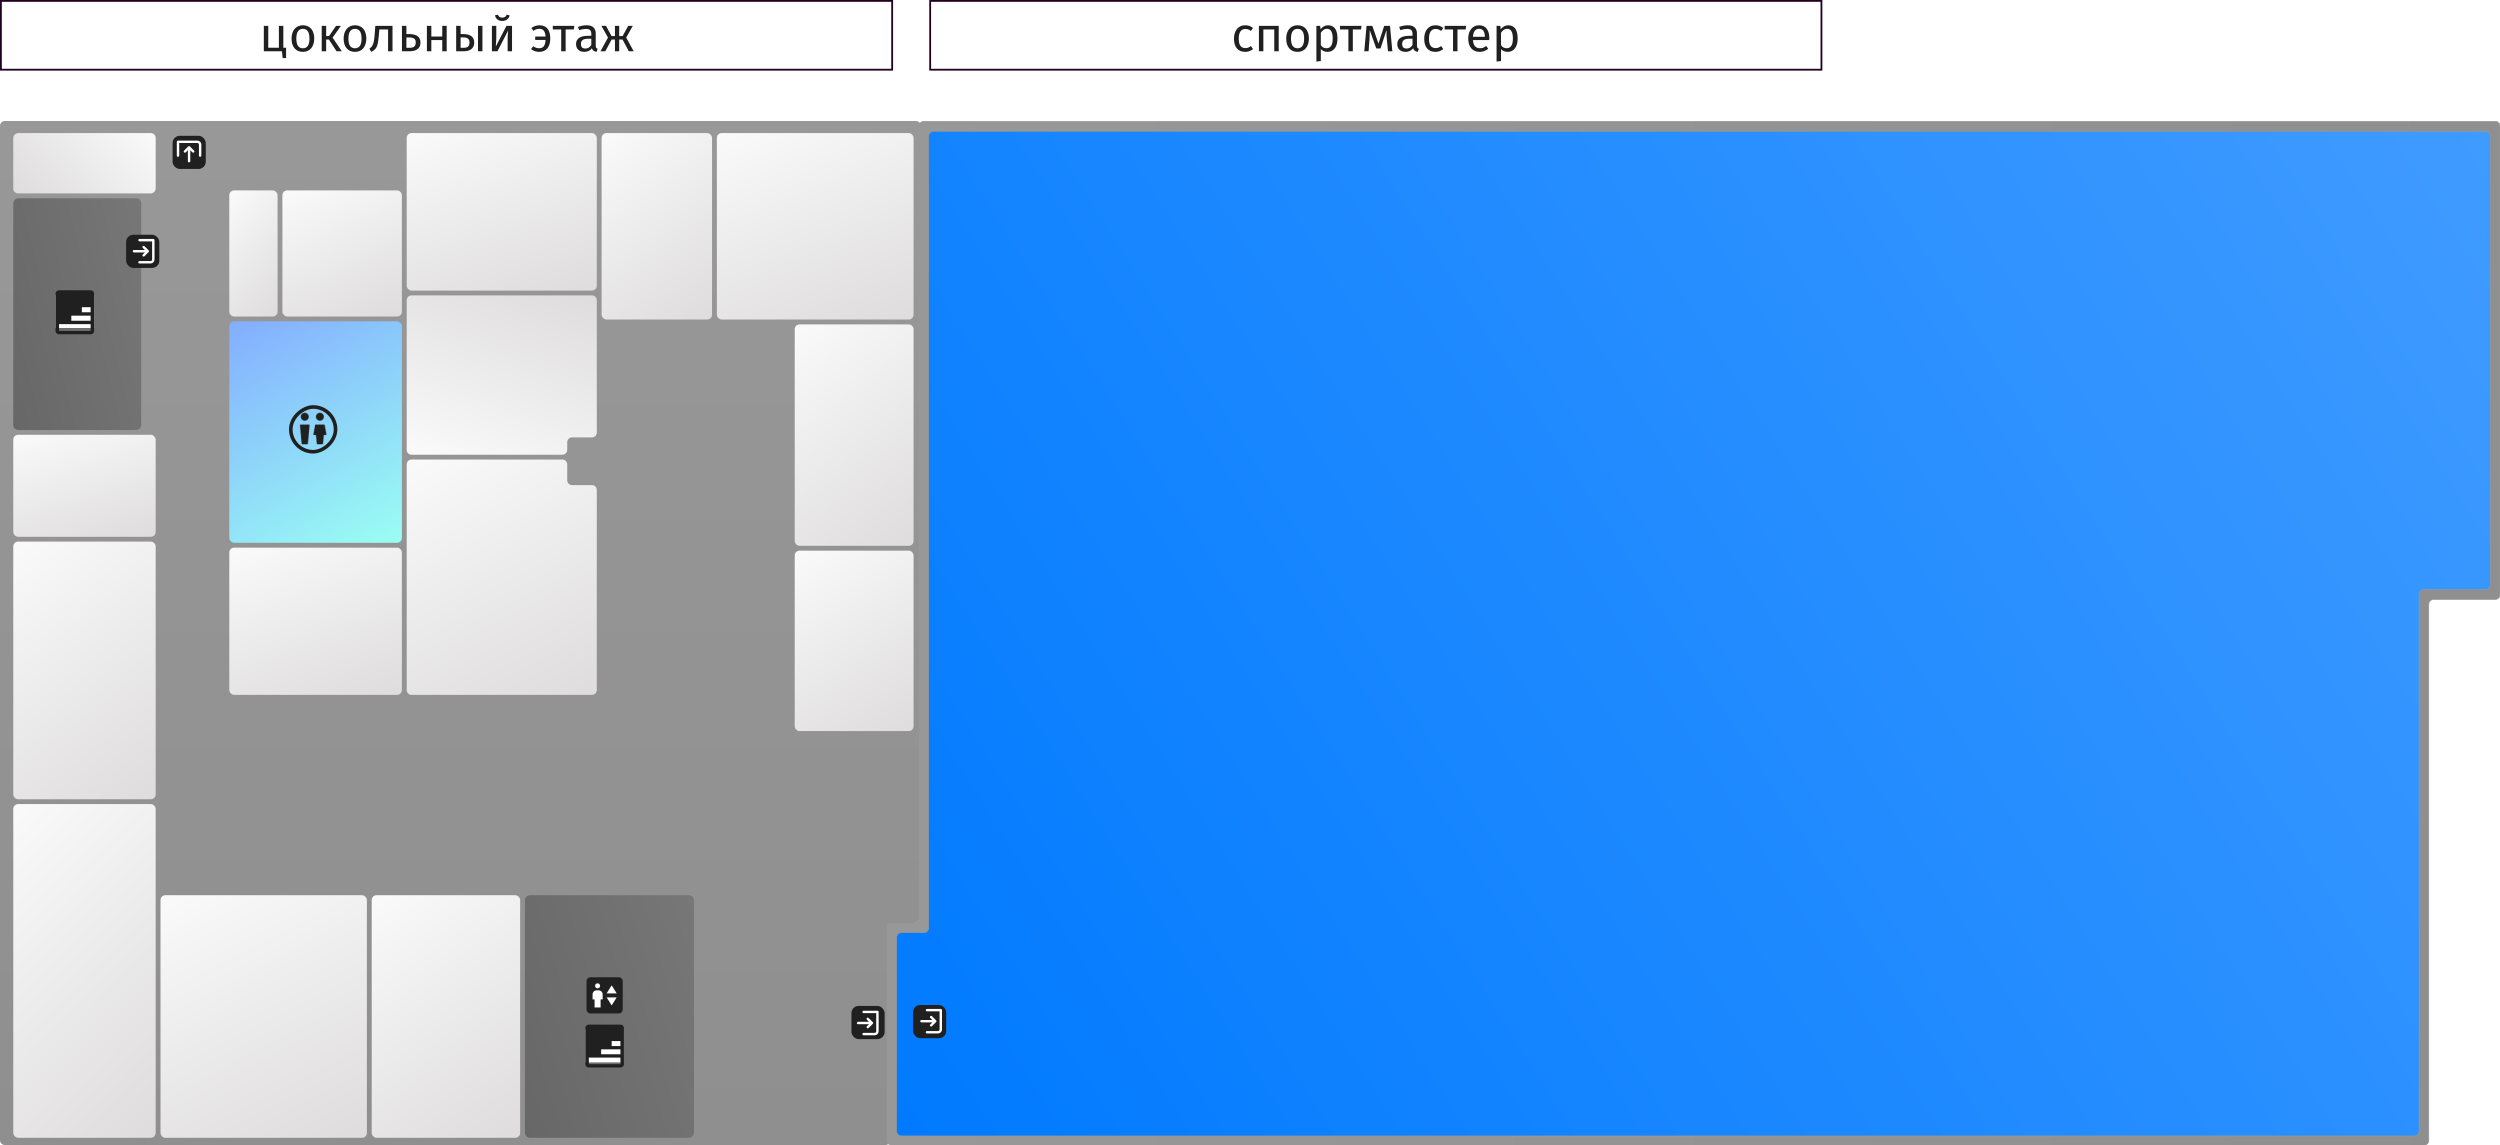 <?xml version="1.0" encoding="UTF-8"?> <svg xmlns="http://www.w3.org/2000/svg" width="4143" height="1898" viewBox="0 0 4143 1898" fill="none"> <g clip-path="url(#clip0_208_15)"> <rect x="3482" y="1797" width="55" height="64" fill="white"></rect> </g> <path d="M437.215 85V42.84H444.575V79.08H462.175V42.84H469.535V79.08H474.095V96.2H468.415L467.215 85H437.215ZM512.834 63.88C512.834 58.387 511.9 54.333 510.034 51.72C508.22 49.107 505.554 47.8 502.034 47.8C498.514 47.8 495.794 49.107 493.874 51.72C492.007 54.333 491.074 58.413 491.074 63.96C491.074 69.453 492.007 73.507 493.874 76.12C495.74 78.733 498.434 80.04 501.954 80.04C505.474 80.04 508.167 78.733 510.034 76.12C511.9 73.507 512.834 69.427 512.834 63.88ZM483.154 63.96C483.154 60.707 483.58 57.72 484.434 55C485.287 52.28 486.514 49.96 488.114 48.04C489.714 46.067 491.687 44.547 494.034 43.48C496.38 42.413 499.047 41.88 502.034 41.88C505.02 41.88 507.66 42.413 509.954 43.48C512.3 44.493 514.274 45.96 515.874 47.88C517.474 49.8 518.674 52.12 519.474 54.84C520.327 57.507 520.754 60.52 520.754 63.88C520.754 67.133 520.327 70.12 519.474 72.84C518.62 75.56 517.394 77.907 515.794 79.88C514.194 81.8 512.22 83.293 509.874 84.36C507.58 85.427 504.94 85.96 501.954 85.96C498.967 85.96 496.3 85.453 493.954 84.44C491.607 83.373 489.634 81.88 488.034 79.96C486.434 78.04 485.207 75.747 484.354 73.08C483.554 70.36 483.154 67.32 483.154 63.96ZM533.153 85V42.84H540.513V59.8H545.233L556.913 42.84H564.993L551.153 62.36L566.513 85H557.793L545.073 65.56H540.513V85H533.153ZM599.162 63.88C599.162 58.387 598.229 54.333 596.362 51.72C594.549 49.107 591.882 47.8 588.362 47.8C584.842 47.8 582.122 49.107 580.202 51.72C578.335 54.333 577.402 58.413 577.402 63.96C577.402 69.453 578.335 73.507 580.202 76.12C582.069 78.733 584.762 80.04 588.282 80.04C591.802 80.04 594.495 78.733 596.362 76.12C598.229 73.507 599.162 69.427 599.162 63.88ZM569.482 63.96C569.482 60.707 569.909 57.72 570.762 55C571.615 52.28 572.842 49.96 574.442 48.04C576.042 46.067 578.015 44.547 580.362 43.48C582.709 42.413 585.375 41.88 588.362 41.88C591.349 41.88 593.989 42.413 596.282 43.48C598.629 44.493 600.602 45.96 602.202 47.88C603.802 49.8 605.002 52.12 605.802 54.84C606.655 57.507 607.082 60.52 607.082 63.88C607.082 67.133 606.655 70.12 605.802 72.84C604.949 75.56 603.722 77.907 602.122 79.88C600.522 81.8 598.549 83.293 596.202 84.36C593.909 85.427 591.269 85.96 588.282 85.96C585.295 85.96 582.629 85.453 580.282 84.44C577.935 83.373 575.962 81.88 574.362 79.96C572.762 78.04 571.535 75.747 570.682 73.08C569.882 70.36 569.482 67.32 569.482 63.96ZM612.059 80.84C613.339 79.933 614.459 78.973 615.419 77.96C616.379 76.947 617.206 75.587 617.899 73.88C618.646 72.173 619.259 69.96 619.739 67.24C620.219 64.467 620.619 60.867 620.939 56.44L621.979 42.84H650.459V85H643.099V48.84H628.619L628.059 55.96C627.633 60.973 627.179 65.133 626.699 68.44C626.219 71.693 625.526 74.44 624.619 76.68C623.766 78.867 622.593 80.653 621.099 82.04C619.659 83.427 617.766 84.733 615.419 85.96L612.059 80.84ZM689.001 70.44C689.001 67.293 688.041 65.107 686.121 63.88C684.255 62.653 681.615 62.04 678.201 62.04H673.481V79.24H678.201C679.748 79.24 681.161 79.133 682.441 78.92C683.775 78.653 684.921 78.2 685.881 77.56C686.841 76.92 687.588 76.04 688.121 74.92C688.708 73.747 689.001 72.253 689.001 70.44ZM666.121 85V42.84H673.481V56.44H677.481C680.468 56.44 683.161 56.707 685.561 57.24C687.961 57.72 689.988 58.52 691.641 59.64C693.348 60.76 694.628 62.227 695.481 64.04C696.388 65.8 696.841 67.933 696.841 70.44C696.841 73.16 696.361 75.453 695.401 77.32C694.441 79.133 693.108 80.627 691.401 81.8C689.748 82.92 687.721 83.747 685.321 84.28C682.975 84.76 680.415 85 677.641 85H666.121ZM732.889 85V66.44H714.809V85H707.449V42.84H714.809V60.52H732.889V42.84H740.249V85H732.889ZM792.125 85V42.84H799.485V85H792.125ZM778.045 70.44C778.045 67.293 777.138 65.107 775.325 63.88C773.565 62.6 771.138 61.96 768.045 61.96H763.325V79.24H768.045C769.432 79.24 770.738 79.133 771.965 78.92C773.192 78.653 774.258 78.2 775.165 77.56C776.072 76.92 776.765 76.04 777.245 74.92C777.778 73.747 778.045 72.253 778.045 70.44ZM755.965 85V42.84H763.325V56.44H767.325C770.098 56.44 772.632 56.707 774.925 57.24C777.218 57.72 779.165 58.52 780.765 59.64C782.418 60.76 783.672 62.227 784.525 64.04C785.432 65.8 785.885 67.933 785.885 70.44C785.885 73.16 785.405 75.453 784.445 77.32C783.538 79.133 782.258 80.627 780.605 81.8C778.952 82.92 777.005 83.747 774.765 84.28C772.525 84.76 770.098 85 767.485 85H755.965ZM848.544 42.84V85H841.264V65.96C841.264 64.093 841.29 62.333 841.344 60.68C841.45 58.973 841.557 57.453 841.664 56.12C841.77 54.787 841.85 53.693 841.904 52.84C842.01 51.987 842.09 51.427 842.144 51.16H841.824L824.384 85H815.184V42.84H822.464V61.88C822.464 63.533 822.41 65.187 822.304 66.84C822.25 68.44 822.17 69.907 822.064 71.24C822.01 72.573 821.93 73.72 821.824 74.68C821.77 75.587 821.717 76.173 821.664 76.44H821.984L839.264 42.84H848.544ZM832.304 34.76C830.437 34.76 828.784 34.493 827.344 33.96C825.957 33.373 824.757 32.627 823.744 31.72C822.73 30.813 821.93 29.8 821.344 28.68C820.81 27.56 820.464 26.467 820.304 25.4L825.184 24.36C826.304 27.613 828.677 29.24 832.304 29.24C836.09 29.24 838.544 27.613 839.664 24.36L844.544 25.4C844.384 26.467 844.01 27.56 843.424 28.68C842.837 29.8 842.037 30.813 841.024 31.72C840.01 32.627 838.757 33.373 837.264 33.96C835.824 34.493 834.17 34.76 832.304 34.76ZM893.898 47.72C892.351 47.72 890.725 47.96 889.018 48.44C887.365 48.92 885.685 49.8 883.978 51.08L880.538 46.44C882.511 44.84 884.698 43.693 887.098 43C889.498 42.253 891.818 41.88 894.058 41.88C897.205 41.88 899.898 42.413 902.138 43.48C904.378 44.493 906.218 45.96 907.658 47.88C909.098 49.747 910.165 52.04 910.858 54.76C911.551 57.427 911.898 60.413 911.898 63.72C911.898 67.027 911.525 70.04 910.778 72.76C910.031 75.48 908.911 77.827 907.418 79.8C905.925 81.773 904.005 83.293 901.658 84.36C899.365 85.427 896.671 85.96 893.578 85.96C891.338 85.96 889.018 85.613 886.618 84.92C884.271 84.173 882.111 82.973 880.138 81.32L883.658 76.6C885.365 77.88 887.045 78.76 888.698 79.24C890.351 79.72 891.951 79.96 893.498 79.96C896.805 79.96 899.338 78.893 901.098 76.76C902.858 74.573 903.871 71.053 904.138 66.2H886.938V60.6H904.138C903.818 56.173 902.831 52.92 901.178 50.84C899.525 48.76 897.098 47.72 893.898 47.72ZM937.383 85H930.023V48.84H916.103V42.84H951.783L950.903 48.84H937.383V85ZM987.256 75.48C987.256 77.187 987.496 78.413 987.976 79.16C988.509 79.853 989.309 80.413 990.376 80.84L988.616 85.96C986.749 85.693 985.149 85.107 983.816 84.2C982.482 83.293 981.496 81.907 980.856 80.04C979.362 82.067 977.522 83.56 975.336 84.52C973.202 85.48 970.856 85.96 968.296 85.96C964.029 85.96 960.669 84.787 958.216 82.44C955.816 80.04 954.616 76.867 954.616 72.92C954.616 68.547 956.296 65.187 959.656 62.84C963.069 60.493 968.002 59.32 974.456 59.32H979.896V56.04C979.896 53.053 979.149 50.947 977.656 49.72C976.162 48.493 973.869 47.88 970.776 47.88C969.389 47.88 967.736 48.067 965.816 48.44C963.949 48.76 961.922 49.293 959.736 50.04L957.816 44.6C960.429 43.64 962.909 42.947 965.256 42.52C967.602 42.093 969.816 41.88 971.896 41.88C977.282 41.88 981.176 43.107 983.576 45.56C986.029 47.96 987.256 51.32 987.256 55.64V75.48ZM970.296 80.44C972.322 80.44 974.109 79.933 975.656 78.92C977.256 77.907 978.669 76.467 979.896 74.6V64.2H974.856C970.322 64.2 967.149 64.973 965.336 66.52C963.576 68.013 962.696 70.04 962.696 72.6C962.696 75.213 963.282 77.187 964.456 78.52C965.682 79.8 967.629 80.44 970.296 80.44ZM1019.09 85V65.56H1013.57L1003.09 85H995.088L1007.57 62.28L996.608 42.84H1004.29L1013.49 59.8H1019.09V42.84H1026.13V59.8H1031.81L1041.09 42.84H1048.69L1037.73 62.28L1050.21 85H1042.13L1031.73 65.56H1026.13V85H1019.09Z" fill="#202020"></path> <rect x="1.5" y="1.5" width="1477" height="114" stroke="#220022" stroke-width="3"></rect> <path d="M2063.83 79.72C2065.38 79.72 2066.87 79.48 2068.31 79C2069.75 78.467 2071.32 77.56 2073.03 76.28L2076.55 81.32C2074.58 82.92 2072.5 84.093 2070.31 84.84C2068.18 85.587 2065.99 85.96 2063.75 85.96C2060.6 85.96 2057.86 85.453 2055.51 84.44C2053.16 83.373 2051.19 81.907 2049.59 80.04C2048.04 78.12 2046.87 75.827 2046.07 73.16C2045.32 70.44 2044.95 67.427 2044.95 64.12C2044.95 60.92 2045.35 57.987 2046.15 55.32C2046.95 52.6 2048.12 50.253 2049.67 48.28C2051.27 46.253 2053.24 44.68 2055.59 43.56C2057.94 42.44 2060.68 41.88 2063.83 41.88C2066.07 41.88 2068.26 42.227 2070.39 42.92C2072.52 43.613 2074.58 44.787 2076.55 46.44L2072.95 51.24C2071.24 49.96 2069.67 49.107 2068.23 48.68C2066.84 48.2 2065.38 47.96 2063.83 47.96C2060.42 47.96 2057.72 49.293 2055.75 51.96C2053.83 54.573 2052.87 58.627 2052.87 64.12C2052.87 69.667 2053.83 73.667 2055.75 76.12C2057.72 78.52 2060.42 79.72 2063.83 79.72ZM2111.72 85V48.84H2093.64V85H2086.28V42.84H2119.08V85H2111.72ZM2161.19 63.88C2161.19 58.387 2160.26 54.333 2158.39 51.72C2156.58 49.107 2153.91 47.8 2150.39 47.8C2146.87 47.8 2144.15 49.107 2142.23 51.72C2140.37 54.333 2139.43 58.413 2139.43 63.96C2139.43 69.453 2140.37 73.507 2142.23 76.12C2144.1 78.733 2146.79 80.04 2150.31 80.04C2153.83 80.04 2156.53 78.733 2158.39 76.12C2160.26 73.507 2161.19 69.427 2161.19 63.88ZM2131.51 63.96C2131.51 60.707 2131.94 57.72 2132.79 55C2133.65 52.28 2134.87 49.96 2136.47 48.04C2138.07 46.067 2140.05 44.547 2142.39 43.48C2144.74 42.413 2147.41 41.88 2150.39 41.88C2153.38 41.88 2156.02 42.413 2158.31 43.48C2160.66 44.493 2162.63 45.96 2164.23 47.88C2165.83 49.8 2167.03 52.12 2167.83 54.84C2168.69 57.507 2169.11 60.52 2169.11 63.88C2169.11 67.133 2168.69 70.12 2167.83 72.84C2166.98 75.56 2165.75 77.907 2164.15 79.88C2162.55 81.8 2160.58 83.293 2158.23 84.36C2155.94 85.427 2153.3 85.96 2150.31 85.96C2147.33 85.96 2144.66 85.453 2142.31 84.44C2139.97 83.373 2137.99 81.88 2136.39 79.96C2134.79 78.04 2133.57 75.747 2132.71 73.08C2131.91 70.36 2131.51 67.32 2131.51 63.96ZM2181.51 102.04V42.84H2187.83L2188.39 48.6C2189.94 46.413 2191.78 44.76 2193.91 43.64C2196.1 42.467 2198.42 41.88 2200.87 41.88C2203.65 41.88 2206.02 42.413 2207.99 43.48C2210.02 44.493 2211.65 45.96 2212.87 47.88C2214.1 49.8 2215.01 52.12 2215.59 54.84C2216.18 57.56 2216.47 60.573 2216.47 63.88C2216.47 67.08 2216.13 70.04 2215.43 72.76C2214.74 75.427 2213.67 77.747 2212.23 79.72C2210.85 81.693 2209.11 83.24 2207.03 84.36C2205.01 85.427 2202.63 85.96 2199.91 85.96C2195.22 85.96 2191.54 84.36 2188.87 81.16V101.16L2181.51 102.04ZM2198.15 79.96C2201.51 79.96 2204.07 78.68 2205.83 76.12C2207.65 73.507 2208.55 69.427 2208.55 63.88C2208.55 58.387 2207.75 54.333 2206.15 51.72C2204.61 49.053 2202.23 47.72 2199.03 47.72C2196.79 47.72 2194.82 48.387 2193.11 49.72C2191.41 51.053 2189.99 52.573 2188.87 54.28V74.84C2189.94 76.493 2191.27 77.773 2192.87 78.68C2194.47 79.533 2196.23 79.96 2198.15 79.96ZM2241.91 85H2234.55V48.84H2220.63V42.84H2256.31L2255.43 48.84H2241.91V85ZM2300.17 85L2298.25 65.08C2297.98 62.733 2297.82 60.467 2297.77 58.28C2297.77 56.04 2297.77 53.48 2297.77 50.6H2297.45L2287.77 80.36H2280.81L2270.17 50.6H2269.85C2269.85 53 2269.82 55.453 2269.77 57.96C2269.77 60.413 2269.69 62.76 2269.53 65L2268.01 85H2260.89L2264.65 42.84H2274.17L2284.25 71.88H2284.57L2293.85 42.84H2303.53L2307.37 85H2300.17ZM2348.19 75.48C2348.19 77.187 2348.43 78.413 2348.91 79.16C2349.45 79.853 2350.25 80.413 2351.31 80.84L2349.55 85.96C2347.69 85.693 2346.09 85.107 2344.75 84.2C2343.42 83.293 2342.43 81.907 2341.79 80.04C2340.3 82.067 2338.46 83.56 2336.27 84.52C2334.14 85.48 2331.79 85.96 2329.23 85.96C2324.97 85.96 2321.61 84.787 2319.15 82.44C2316.75 80.04 2315.55 76.867 2315.55 72.92C2315.55 68.547 2317.23 65.187 2320.59 62.84C2324.01 60.493 2328.94 59.32 2335.39 59.32H2340.83V56.04C2340.83 53.053 2340.09 50.947 2338.59 49.72C2337.1 48.493 2334.81 47.88 2331.71 47.88C2330.33 47.88 2328.67 48.067 2326.75 48.44C2324.89 48.76 2322.86 49.293 2320.67 50.04L2318.75 44.6C2321.37 43.64 2323.85 42.947 2326.19 42.52C2328.54 42.093 2330.75 41.88 2332.83 41.88C2338.22 41.88 2342.11 43.107 2344.51 45.56C2346.97 47.96 2348.19 51.32 2348.19 55.64V75.48ZM2331.23 80.44C2333.26 80.44 2335.05 79.933 2336.59 78.92C2338.19 77.907 2339.61 76.467 2340.83 74.6V64.2H2335.79C2331.26 64.2 2328.09 64.973 2326.27 66.52C2324.51 68.013 2323.63 70.04 2323.63 72.6C2323.63 75.213 2324.22 77.187 2325.39 78.52C2326.62 79.8 2328.57 80.44 2331.23 80.44ZM2379.07 79.72C2380.61 79.72 2382.11 79.48 2383.55 79C2384.99 78.467 2386.56 77.56 2388.27 76.28L2391.79 81.32C2389.81 82.92 2387.73 84.093 2385.55 84.84C2383.41 85.587 2381.23 85.96 2378.99 85.96C2375.84 85.96 2373.09 85.453 2370.75 84.44C2368.4 83.373 2366.43 81.907 2364.83 80.04C2363.28 78.12 2362.11 75.827 2361.31 73.16C2360.56 70.44 2360.19 67.427 2360.19 64.12C2360.19 60.92 2360.59 57.987 2361.39 55.32C2362.19 52.6 2363.36 50.253 2364.91 48.28C2366.51 46.253 2368.48 44.68 2370.83 43.56C2373.17 42.44 2375.92 41.88 2379.07 41.88C2381.31 41.88 2383.49 42.227 2385.63 42.92C2387.76 43.613 2389.81 44.787 2391.79 46.44L2388.19 51.24C2386.48 49.96 2384.91 49.107 2383.47 48.68C2382.08 48.2 2380.61 47.96 2379.07 47.96C2375.65 47.96 2372.96 49.293 2370.99 51.96C2369.07 54.573 2368.11 58.627 2368.11 64.12C2368.11 69.667 2369.07 73.667 2370.99 76.12C2372.96 78.52 2375.65 79.72 2379.07 79.72ZM2415.35 85H2407.99V48.84H2394.07V42.84H2429.75L2428.87 48.84H2415.35V85ZM2440.99 66.44C2441.31 71.133 2442.49 74.573 2444.51 76.76C2446.54 78.893 2449.15 79.96 2452.35 79.96C2454.27 79.96 2456.06 79.693 2457.71 79.16C2459.37 78.573 2461.1 77.533 2462.91 76.04L2466.27 80.92C2464.3 82.467 2462.14 83.693 2459.79 84.6C2457.45 85.507 2454.91 85.96 2452.19 85.96C2449.05 85.96 2446.27 85.427 2443.87 84.36C2441.53 83.293 2439.55 81.8 2437.95 79.88C2436.35 77.96 2435.15 75.667 2434.35 73C2433.55 70.28 2433.15 67.267 2433.15 63.96C2433.15 60.76 2433.55 57.827 2434.35 55.16C2435.15 52.44 2436.33 50.12 2437.87 48.2C2439.42 46.227 2441.29 44.68 2443.47 43.56C2445.66 42.44 2448.17 41.88 2450.99 41.88C2456.54 41.88 2460.75 43.747 2463.63 47.48C2466.57 51.16 2468.03 56.227 2468.03 62.68C2468.03 63.427 2468.01 64.12 2467.95 64.76C2467.95 65.4 2467.93 65.96 2467.87 66.44H2440.99ZM2450.99 47.72C2448.11 47.72 2445.79 48.813 2444.03 51C2442.27 53.133 2441.26 56.467 2440.99 61H2460.75C2460.65 56.627 2459.82 53.32 2458.27 51.08C2456.73 48.84 2454.3 47.72 2450.99 47.72ZM2480.11 102.04V42.84H2486.43L2486.99 48.6C2488.53 46.413 2490.37 44.76 2492.51 43.64C2494.69 42.467 2497.01 41.88 2499.47 41.88C2502.24 41.88 2504.61 42.413 2506.59 43.48C2508.61 44.493 2510.24 45.96 2511.47 47.88C2512.69 49.8 2513.6 52.12 2514.19 54.84C2514.77 57.56 2515.07 60.573 2515.07 63.88C2515.07 67.08 2514.72 70.04 2514.03 72.76C2513.33 75.427 2512.27 77.747 2510.83 79.72C2509.44 81.693 2507.71 83.24 2505.63 84.36C2503.6 85.427 2501.23 85.96 2498.51 85.96C2493.81 85.96 2490.13 84.36 2487.47 81.16V101.16L2480.11 102.04ZM2496.75 79.96C2500.11 79.96 2502.67 78.68 2504.43 76.12C2506.24 73.507 2507.15 69.427 2507.15 63.88C2507.15 58.387 2506.35 54.333 2504.75 51.72C2503.2 49.053 2500.83 47.72 2497.63 47.72C2495.39 47.72 2493.41 48.387 2491.71 49.72C2490 51.053 2488.59 52.573 2487.47 54.28V74.84C2488.53 76.493 2489.87 77.773 2491.47 78.68C2493.07 79.533 2494.83 79.96 2496.75 79.96Z" fill="#202020"></path> <rect x="1541.5" y="1.5" width="1477" height="114" stroke="#220022" stroke-width="3"></rect> <path d="M-3.4969e-07 208.541C-1.56561e-07 204.123 3.582 200.541 8 200.541L1518 200.541C1522.42 200.541 1526 204.123 1526 208.541L1526 1445.26C1526 1449.67 1522.42 1453.26 1518 1453.26L1483.4 1453.26C1478.98 1453.26 1475.4 1456.84 1475.4 1461.26L1475.4 1889.54C1475.4 1893.96 1471.82 1897.54 1467.4 1897.54L8 1897.54C3.582 1897.54 -7.40217e-05 1893.96 -7.38285e-05 1889.54L-3.4969e-07 208.541Z" fill="url(#paint0_linear_208_15)"></path> <g filter="url(#filter0_i_208_15)"> <rect x="18" y="716.541" width="236" height="169" rx="8" fill="url(#paint1_linear_208_15)"></rect> </g> <g filter="url(#filter1_i_208_15)"> <rect x="18" y="893.542" width="236" height="427" rx="8" fill="url(#paint2_linear_208_15)"></rect> </g> <g filter="url(#filter2_i_208_15)"> <rect x="18" y="1328.54" width="236" height="553" rx="8" fill="url(#paint3_linear_208_15)"></rect> </g> <g filter="url(#filter3_i_208_15)"> <rect x="262" y="1479.54" width="342" height="402" rx="8" fill="url(#paint4_linear_208_15)"></rect> </g> <g filter="url(#filter4_i_208_15)"> <rect x="612" y="1479.54" width="246" height="402" rx="8" fill="url(#paint5_linear_208_15)"></rect> </g> <g filter="url(#filter5_i_208_15)"> <rect x="376" y="903.542" width="286" height="244" rx="8" fill="url(#paint6_linear_208_15)"></rect> </g> <g filter="url(#filter6_i_208_15)"> <rect x="376" y="528.541" width="286" height="367" rx="8" fill="url(#paint7_linear_208_15)"></rect> </g> <g filter="url(#filter7_i_208_15)"> <rect x="376" y="311.541" width="80" height="209" rx="8" fill="url(#paint8_linear_208_15)"></rect> </g> <g filter="url(#filter8_i_208_15)"> <rect x="254" y="216.541" width="100" height="236" rx="8" transform="rotate(90 254 216.541)" fill="url(#paint9_linear_208_15)"></rect> </g> <g filter="url(#filter9_i_208_15)"> <rect x="230" y="324.541" width="384" height="212" rx="8" transform="rotate(90 230 324.541)" fill="url(#paint10_linear_208_15)"></rect> </g> <g filter="url(#filter10_i_208_15)"> <rect x="1146" y="1479.54" width="402" height="280" rx="8" transform="rotate(90 1146 1479.54)" fill="url(#paint11_linear_208_15)"></rect> </g> <g filter="url(#filter11_i_208_15)"> <rect x="464" y="311.541" width="198" height="209" rx="8" fill="url(#paint12_linear_208_15)"></rect> </g> <g filter="url(#filter12_i_208_15)"> <rect x="1313" y="908.542" width="197" height="299" rx="8" fill="url(#paint13_linear_208_15)"></rect> </g> <g filter="url(#filter13_i_208_15)"> <rect x="1313" y="533.541" width="197" height="367" rx="8" fill="url(#paint14_linear_208_15)"></rect> </g> <g filter="url(#filter14_i_208_15)"> <rect x="1184" y="216.541" width="326" height="309" rx="8" fill="url(#paint15_linear_208_15)"></rect> </g> <g filter="url(#filter15_i_208_15)"> <rect x="993" y="216.541" width="183" height="309" rx="8" fill="url(#paint16_linear_208_15)"></rect> </g> <g filter="url(#filter16_i_208_15)"> <rect x="670" y="216.541" width="315" height="261" rx="8" fill="url(#paint17_linear_208_15)"></rect> </g> <rect x="1411" y="1667" width="55" height="55" rx="12" fill="#202020"></rect> <path d="M1431.17 1677L1454.08 1677L1454.08 1709.08C1454.08 1710.3 1453.6 1711.46 1452.74 1712.32C1451.88 1713.18 1450.72 1713.67 1449.5 1713.67L1431.17 1713.67M1438.04 1702.21L1444.92 1695.33M1444.92 1695.33L1438.04 1688.46M1444.92 1695.33L1422 1695.33" stroke="white" stroke-width="4" stroke-linecap="round" stroke-linejoin="round"></path> <rect x="209" y="389" width="55" height="55" rx="12" fill="#202020"></rect> <rect x="286" y="225" width="55" height="55" rx="12" fill="#202020"></rect> <g filter="url(#filter17_i_208_15)"> <path d="M670 765.541C670 761.123 673.582 757.541 678 757.541L928 757.541C932.418 757.541 936 761.123 936 765.541L936 791.933C936 796.351 939.582 799.933 944 799.933L977 799.933C981.418 799.933 985 803.514 985 807.933L985 1139.54C985 1143.96 981.418 1147.54 977 1147.54L678 1147.54C673.582 1147.54 670 1143.96 670 1139.54L670 765.541Z" fill="url(#paint18_linear_208_15)"></path> </g> <g filter="url(#filter18_i_208_15)"> <path d="M670 741.541C670 745.96 673.582 749.541 678 749.541L928 749.541C932.418 749.541 936 745.96 936 741.541L936 728.846C936 724.427 939.582 720.846 944 720.846L977 720.846C981.418 720.846 985 717.264 985 712.846L985 493.541C985 489.123 981.418 485.541 977 485.541L678 485.541C673.582 485.541 670 489.123 670 493.541L670 741.541Z" fill="url(#paint19_linear_208_15)"></path> </g> <mask id="mask0_208_15" style="mask-type:luminance" maskUnits="userSpaceOnUse" x="497" y="684" width="44" height="53"> <path d="M505.063 696.21C508.142 696.21 510.638 693.714 510.638 690.635C510.638 687.556 508.142 685.06 505.063 685.06C501.984 685.06 499.488 687.556 499.488 690.635C499.488 693.714 501.984 696.21 505.063 696.21Z" fill="white" stroke="white" stroke-width="2" stroke-linecap="round" stroke-linejoin="round"></path> <path d="M530.15 696.21C533.229 696.21 535.725 693.714 535.725 690.635C535.725 687.556 533.229 685.06 530.15 685.06C527.071 685.06 524.575 687.556 524.575 690.635C524.575 693.714 527.071 696.21 530.15 696.21Z" fill="white" stroke="white" stroke-width="2" stroke-linecap="round" stroke-linejoin="round"></path> <path d="M498.094 704.573H512.031L509.244 735.235H500.881L498.094 704.573ZM523.181 704.573H537.119L539.907 719.904H535.725L534.332 735.235H525.969L524.575 719.904H520.394L523.181 704.573Z" fill="white" stroke="white" stroke-width="2" stroke-linecap="round" stroke-linejoin="round"></path> </mask> <g mask="url(#mask0_208_15)"> <path d="M484.156 676.697H551.057V743.598H484.156V676.697Z" fill="#202020"></path> </g> <rect x="481.911" y="748.631" width="74.179" height="74.179" rx="37.089" transform="rotate(-90 481.911 748.631)" stroke="#202020" stroke-width="6"></rect> <rect x="92" y="543.541" width="55" height="64" transform="rotate(-90 92 543.541)" fill="white"></rect> <path d="M150.182 481H97.818C96.275 481 94.795 481.592 93.704 482.645C92.613 483.698 92 485.126 92 486.615V548.385C92 549.874 92.613 551.302 93.704 552.355C94.795 553.408 96.275 554 97.818 554H150.182C151.725 554 153.205 553.408 154.296 552.355C155.387 551.302 156 549.874 156 548.385V486.615C156 485.126 155.387 483.698 154.296 482.645C153.205 481.592 151.725 481 150.182 481ZM135.636 509.077H150.182V517.5H135.636V509.077ZM118.182 523.115H150.182V531.538H118.182V523.115ZM150.182 548.385H97.818V537.154H150.182V548.385Z" fill="#202020"></path> <rect x="970" y="1760.54" width="55" height="64" transform="rotate(-90 970 1760.54)" fill="white"></rect> <path d="M1028.18 1698H975.818C974.275 1698 972.795 1698.58 971.704 1699.6C970.613 1700.62 970 1702.01 970 1703.46V1763.54C970 1764.99 970.613 1766.38 971.704 1767.4C972.795 1768.42 974.275 1769 975.818 1769H1028.18C1029.72 1769 1031.2 1768.42 1032.3 1767.4C1033.39 1766.38 1034 1764.99 1034 1763.54V1703.46C1034 1702.01 1033.39 1700.62 1032.3 1699.6C1031.2 1698.58 1029.72 1698 1028.18 1698ZM1013.64 1725.31H1028.18V1733.5H1013.64V1725.31ZM996.182 1738.96H1028.18V1747.15H996.182V1738.96ZM1028.18 1763.54H975.818V1752.62H1028.18V1763.54Z" fill="#202020"></path> <path d="M295 257.917V235H327.083C328.299 235 329.465 235.483 330.324 236.342C331.184 237.202 331.667 238.368 331.667 239.583V257.917M320.208 251.042L313.333 244.167M313.333 244.167L306.458 251.042M313.333 244.167V267.083" stroke="white" stroke-width="4" stroke-linecap="round" stroke-linejoin="round"></path> <path d="M231.167 398L254.083 398L254.083 430.083C254.083 431.299 253.6 432.465 252.741 433.324C251.881 434.184 250.716 434.667 249.5 434.667L231.167 434.667M238.042 423.208L244.917 416.333M244.917 416.333L238.042 409.458M244.917 416.333L222 416.333" stroke="white" stroke-width="4" stroke-linecap="round" stroke-linejoin="round"></path> <rect x="980" y="1675.54" width="51" height="46" transform="rotate(-90 980 1675.54)" fill="white"></rect> <path d="M985.333 1669.54H995.333V1656.21H998.667V1647.87C998.667 1646.04 998.013 1644.47 996.707 1643.16C995.4 1641.86 993.831 1641.21 992 1641.21H988.667C986.833 1641.21 985.263 1641.86 983.957 1643.17C982.65 1644.47 981.998 1646.04 982 1647.87V1656.21H985.333V1669.54ZM990.333 1637.87C991.5 1637.87 992.487 1637.47 993.293 1636.66C994.1 1635.86 994.502 1634.87 994.5 1633.71C994.5 1632.54 994.097 1631.55 993.29 1630.75C992.483 1629.94 991.498 1629.54 990.333 1629.54C989.167 1629.54 988.18 1629.94 987.373 1630.75C986.567 1631.56 986.164 1632.54 986.167 1633.71C986.167 1634.87 986.57 1635.86 987.377 1636.67C988.183 1637.47 989.169 1637.88 990.333 1637.87ZM1005.33 1646.21H1022L1013.67 1632.87L1005.33 1646.21ZM1013.67 1666.21L1022 1652.87H1005.33L1013.67 1666.21ZM978.667 1679.54C976.833 1679.54 975.263 1678.89 973.957 1677.58C972.65 1676.27 971.998 1674.71 972 1672.87V1626.21C972 1624.37 972.653 1622.8 973.96 1621.5C975.267 1620.19 976.836 1619.54 978.667 1619.54H1025.33C1027.17 1619.54 1028.74 1620.19 1030.04 1621.5C1031.35 1622.81 1032 1624.38 1032 1626.21V1672.87C1032 1674.71 1031.35 1676.28 1030.04 1677.58C1028.73 1678.89 1027.16 1679.54 1025.33 1679.54H978.667Z" fill="#202020"></path> <path d="M1523.66 1898H1478C1473.58 1898 1470 1894.42 1470 1890V1537.5C1470 1533.08 1473.58 1529.5 1478 1529.5H1515C1519.42 1529.5 1523 1525.92 1523 1521.5V209C1523 204.582 1526.58 201 1531 201L4024.53 201H4135C4139.42 201 4143 204.582 4143 209V985.5C4143 989.918 4139.42 993.5 4135 993.5L4033 993.5C4028.58 993.5 4025 997.082 4025 1001.5V1890C4025 1894.42 4021.42 1898 4017 1898L1523.66 1898Z" fill="url(#paint20_linear_208_15)"></path> <path d="M1523.66 1898H1478C1473.58 1898 1470 1894.42 1470 1890V1537.5C1470 1533.08 1473.58 1529.5 1478 1529.5H1515C1519.42 1529.5 1523 1525.92 1523 1521.5V209C1523 204.582 1526.58 201 1531 201L4024.53 201H4135C4139.42 201 4143 204.582 4143 209V985.5C4143 989.918 4139.42 993.5 4135 993.5L4033 993.5C4028.58 993.5 4025 997.082 4025 1001.5V1890C4025 1894.42 4021.42 1898 4017 1898L1523.66 1898Z" stroke="#989898"></path> <path d="M1539 1882.5H1494C1489.58 1882.5 1486 1878.92 1486 1874.5V1553.63C1486 1549.21 1489.58 1545.63 1494 1545.63H1531C1535.42 1545.63 1539 1542.05 1539 1537.63V225.5C1539 221.082 1542.58 217.5 1547 217.5L4009 217.5H4119C4123.42 217.5 4127 221.082 4127 225.5V969.069C4127 973.488 4123.42 977.069 4119 977.069H4017C4012.58 977.069 4009 980.651 4009 985.069V1874.5C4009 1878.92 4005.42 1882.5 4001 1882.5L1539 1882.5Z" fill="url(#paint21_linear_208_15)"></path> <path d="M1539 1882.5H1494C1489.58 1882.5 1486 1878.92 1486 1874.5V1553.63C1486 1549.21 1489.58 1545.63 1494 1545.63H1531C1535.42 1545.63 1539 1542.05 1539 1537.63V225.5C1539 221.082 1542.58 217.5 1547 217.5L4009 217.5H4119C4123.42 217.5 4127 221.082 4127 225.5V969.069C4127 973.488 4123.42 977.069 4119 977.069H4017C4012.58 977.069 4009 980.651 4009 985.069V1874.5C4009 1878.92 4005.42 1882.5 4001 1882.5L1539 1882.5Z" stroke="#989898"></path> <rect x="1513" y="1665.5" width="55" height="55" rx="12" fill="#202020"></rect> <path d="M1536.17 1674L1559.08 1674L1559.08 1706.08C1559.08 1707.3 1558.6 1708.46 1557.74 1709.32C1556.88 1710.18 1555.72 1710.67 1554.5 1710.67L1536.17 1710.67M1543.04 1699.21L1549.92 1692.33M1549.92 1692.33L1543.04 1685.46M1549.92 1692.33L1527 1692.33" stroke="white" stroke-width="4" stroke-linecap="round" stroke-linejoin="round"></path> <path d="M1485.25 1491.75C1481.64 1498.38 1478.14 1505.1 1474.08 1511.47C1474.04 1511.54 1473.11 1513.33 1472.97 1512.08C1472.55 1508.22 1473.61 1503.78 1474.17 1500C1475.64 1490.1 1477.62 1480.22 1481.43 1470.93C1482.13 1469.22 1482.89 1467.51 1483.78 1465.89C1484.5 1464.57 1484.39 1466.18 1484.33 1466.86C1484.09 1469.83 1483.27 1472.64 1482.28 1475.43C1480.05 1481.7 1477.4 1487.8 1475.31 1494.13C1473.71 1498.95 1472.25 1503.83 1470.89 1508.72C1469.93 1512.16 1469.83 1512.73 1469.03 1515.92C1468.85 1516.62 1468.47 1518.72 1468.42 1518C1468.27 1516.07 1469.67 1512.72 1470.14 1511.1C1472.03 1504.51 1473.91 1497.93 1475.74 1491.32C1477.23 1485.9 1478.76 1480.49 1480.19 1475.06C1481.11 1471.59 1482.59 1465.88 1483.42 1462.33C1483.7 1461.1 1484.51 1457.42 1484 1458.58C1482.36 1462.32 1481.46 1466.34 1479.81 1470.08C1477.9 1474.39 1475.23 1478.28 1472.51 1482.11C1472.44 1482.22 1471.23 1484.26 1470.75 1484.44C1470.54 1484.53 1470.69 1484 1470.72 1483.78C1470.87 1482.92 1471.32 1481.02 1471.47 1480.36C1473.38 1472.25 1475.08 1464.15 1476.6 1455.96C1477.07 1453.41 1477.56 1450.87 1478.08 1448.33C1478.46 1446.51 1476.93 1451.89 1476.14 1453.58C1474.7 1456.65 1472.91 1459.51 1471.11 1462.38C1470.59 1463.2 1470.37 1464.34 1469.53 1464.83C1468.88 1465.21 1470.03 1463.42 1470.32 1462.74C1471.47 1460.05 1472.73 1457.41 1474.11 1454.83C1474.85 1453.45 1475.88 1450.86 1477.28 1449.89C1477.91 1449.45 1477.15 1451.45 1476.9 1452.18C1476.1 1454.6 1475.08 1456.93 1474.06 1459.26C1473.93 1459.56 1472.72 1462.72 1472.5 1462.5" stroke="#919191" stroke-width="3" stroke-linecap="round"></path> <path d="M1509 1443.25C1503.43 1450.09 1501.79 1458.64 1498.99 1466.71C1497.74 1470.28 1495.09 1472.16 1491.42 1472.82C1486.17 1473.76 1480.05 1474.09 1477.88 1468.19C1476.06 1463.28 1475.12 1457.83 1478.69 1453.44C1479.46 1452.5 1484.35 1448.63 1485.53 1450.42C1487.89 1454.03 1487.61 1459.36 1487.71 1463.44C1487.77 1466.23 1488.29 1469.86 1487.19 1472.56C1486.91 1473.25 1484.07 1478.49 1483.81 1478.39C1483.64 1478.32 1483.75 1478.04 1483.75 1477.86C1483.74 1477.14 1483.75 1476.42 1483.75 1475.69C1483.75 1472.16 1483.87 1468.61 1483.71 1465.08C1483.68 1464.56 1483.74 1461.81 1482.75 1461.56C1481.4 1461.21 1478.41 1465.48 1477.94 1466.04C1471.37 1473.98 1467.5 1482.68 1467.5 1493.08C1467.5 1497.19 1468.02 1499.98 1470.71 1503.07C1471.52 1504 1472.51 1504.77 1473.39 1505.64C1474.26 1506.49 1475.33 1508.37 1476.56 1508.69C1482.27 1510.22 1485.4 1503.54 1487.19 1499.5C1489.54 1494.22 1490.32 1488.63 1489.74 1482.82C1489.54 1480.89 1482.92 1485.47 1482.69 1485.65C1479.28 1488.46 1476.14 1491.73 1473.11 1494.94C1471.86 1496.27 1470.74 1497.55 1470.4 1499.38C1470.03 1501.38 1470.25 1503.55 1470.25 1505.58C1470.25 1506.9 1470.57 1507.76 1471.64 1508.56C1473.65 1510.06 1475.48 1511.48 1477.25 1513.25C1477.49 1513.49 1477.7 1513.49 1478.03 1513.5C1479.81 1513.58 1481.56 1513.9 1483.33 1514.1C1484.83 1514.26 1486.83 1514.57 1488.28 1514.03C1489.1 1513.72 1489.83 1512.85 1490.47 1512.26C1491.32 1511.49 1491.55 1510.62 1492.26 1509.76C1493.56 1508.21 1495.05 1506.93 1496.22 1505.25C1497.95 1502.78 1498.36 1498.81 1498.74 1495.94C1499.42 1490.72 1498.82 1485.44 1499.54 1480.24C1500.17 1475.7 1501.45 1471.27 1501.97 1466.71C1502.17 1465 1502.46 1463.09 1503.24 1461.54C1503.71 1460.6 1503.88 1459.89 1504.5 1458.94C1505.16 1457.95 1505.56 1456.79 1506 1455.69C1506.67 1454.01 1507.38 1452.09 1507.69 1450.31C1507.75 1450.02 1507.89 1448.77 1508.25 1448.75C1510.5 1448.62 1510.5 1451.47 1510.5 1453.29C1510.5 1456.5 1510.19 1459.43 1509.62 1462.57C1507.83 1472.61 1507.25 1482.86 1507.25 1493.06C1507.25 1496.97 1506.7 1500.4 1506 1504.25C1505.54 1506.76 1505 1509.45 1505 1512C1505 1513.59 1503.81 1514.81 1502.5 1515.69C1501.09 1516.64 1498.87 1516.96 1497.25 1517.5C1496.12 1517.88 1494.86 1518 1493.69 1518.25C1488.76 1519.3 1483.53 1519.25 1478.49 1519.25C1476.57 1519.25 1474.64 1519.28 1472.72 1519.25C1471.13 1519.23 1469.72 1518.7 1468.19 1518.36C1467.19 1518.14 1466.15 1518.17 1465.15 1517.86C1464.41 1517.63 1463.79 1517.31 1463 1517.25C1461.58 1517.15 1460.02 1516.43 1458.61 1516.11C1455.74 1515.47 1452.84 1515.05 1449.97 1514.31C1445.07 1513.03 1440.36 1510.89 1435.5 1509.5" stroke="#919191" stroke-width="20" stroke-linecap="round"></path> <rect x="1481" y="1424" width="42" height="98" fill="#919191"></rect> <ellipse cx="1513.5" cy="1521.5" rx="9.5" ry="8.5" fill="#919191"></ellipse> <rect x="1422" y="1501" width="91" height="29" fill="#919191"></rect> <defs> <filter id="filter0_i_208_15" x="18" y="716.541" width="240" height="173" filterUnits="userSpaceOnUse" color-interpolation-filters="sRGB"> <feFlood flood-opacity="0" result="BackgroundImageFix"></feFlood> <feBlend mode="normal" in="SourceGraphic" in2="BackgroundImageFix" result="shape"></feBlend> <feColorMatrix in="SourceAlpha" type="matrix" values="0 0 0 0 0 0 0 0 0 0 0 0 0 0 0 0 0 0 127 0" result="hardAlpha"></feColorMatrix> <feOffset dx="4" dy="4"></feOffset> <feGaussianBlur stdDeviation="4"></feGaussianBlur> <feComposite in2="hardAlpha" operator="arithmetic" k2="-1" k3="1"></feComposite> <feColorMatrix type="matrix" values="0 0 0 0 0 0 0 0 0 0 0 0 0 0 0 0 0 0 0.25 0"></feColorMatrix> <feBlend mode="normal" in2="shape" result="effect1_innerShadow_208_15"></feBlend> </filter> <filter id="filter1_i_208_15" x="18" y="893.542" width="240" height="431" filterUnits="userSpaceOnUse" color-interpolation-filters="sRGB"> <feFlood flood-opacity="0" result="BackgroundImageFix"></feFlood> <feBlend mode="normal" in="SourceGraphic" in2="BackgroundImageFix" result="shape"></feBlend> <feColorMatrix in="SourceAlpha" type="matrix" values="0 0 0 0 0 0 0 0 0 0 0 0 0 0 0 0 0 0 127 0" result="hardAlpha"></feColorMatrix> <feOffset dx="4" dy="4"></feOffset> <feGaussianBlur stdDeviation="4"></feGaussianBlur> <feComposite in2="hardAlpha" operator="arithmetic" k2="-1" k3="1"></feComposite> <feColorMatrix type="matrix" values="0 0 0 0 0 0 0 0 0 0 0 0 0 0 0 0 0 0 0.25 0"></feColorMatrix> <feBlend mode="normal" in2="shape" result="effect1_innerShadow_208_15"></feBlend> </filter> <filter id="filter2_i_208_15" x="18" y="1328.54" width="240" height="557" filterUnits="userSpaceOnUse" color-interpolation-filters="sRGB"> <feFlood flood-opacity="0" result="BackgroundImageFix"></feFlood> <feBlend mode="normal" in="SourceGraphic" in2="BackgroundImageFix" result="shape"></feBlend> <feColorMatrix in="SourceAlpha" type="matrix" values="0 0 0 0 0 0 0 0 0 0 0 0 0 0 0 0 0 0 127 0" result="hardAlpha"></feColorMatrix> <feOffset dx="4" dy="4"></feOffset> <feGaussianBlur stdDeviation="4"></feGaussianBlur> <feComposite in2="hardAlpha" operator="arithmetic" k2="-1" k3="1"></feComposite> <feColorMatrix type="matrix" values="0 0 0 0 0 0 0 0 0 0 0 0 0 0 0 0 0 0 0.25 0"></feColorMatrix> <feBlend mode="normal" in2="shape" result="effect1_innerShadow_208_15"></feBlend> </filter> <filter id="filter3_i_208_15" x="262" y="1479.54" width="346" height="406" filterUnits="userSpaceOnUse" color-interpolation-filters="sRGB"> <feFlood flood-opacity="0" result="BackgroundImageFix"></feFlood> <feBlend mode="normal" in="SourceGraphic" in2="BackgroundImageFix" result="shape"></feBlend> <feColorMatrix in="SourceAlpha" type="matrix" values="0 0 0 0 0 0 0 0 0 0 0 0 0 0 0 0 0 0 127 0" result="hardAlpha"></feColorMatrix> <feOffset dx="4" dy="4"></feOffset> <feGaussianBlur stdDeviation="4"></feGaussianBlur> <feComposite in2="hardAlpha" operator="arithmetic" k2="-1" k3="1"></feComposite> <feColorMatrix type="matrix" values="0 0 0 0 0 0 0 0 0 0 0 0 0 0 0 0 0 0 0.25 0"></feColorMatrix> <feBlend mode="normal" in2="shape" result="effect1_innerShadow_208_15"></feBlend> </filter> <filter id="filter4_i_208_15" x="612" y="1479.54" width="250" height="406" filterUnits="userSpaceOnUse" color-interpolation-filters="sRGB"> <feFlood flood-opacity="0" result="BackgroundImageFix"></feFlood> <feBlend mode="normal" in="SourceGraphic" in2="BackgroundImageFix" result="shape"></feBlend> <feColorMatrix in="SourceAlpha" type="matrix" values="0 0 0 0 0 0 0 0 0 0 0 0 0 0 0 0 0 0 127 0" result="hardAlpha"></feColorMatrix> <feOffset dx="4" dy="4"></feOffset> <feGaussianBlur stdDeviation="4"></feGaussianBlur> <feComposite in2="hardAlpha" operator="arithmetic" k2="-1" k3="1"></feComposite> <feColorMatrix type="matrix" values="0 0 0 0 0 0 0 0 0 0 0 0 0 0 0 0 0 0 0.25 0"></feColorMatrix> <feBlend mode="normal" in2="shape" result="effect1_innerShadow_208_15"></feBlend> </filter> <filter id="filter5_i_208_15" x="376" y="903.542" width="290" height="248" filterUnits="userSpaceOnUse" color-interpolation-filters="sRGB"> <feFlood flood-opacity="0" result="BackgroundImageFix"></feFlood> <feBlend mode="normal" in="SourceGraphic" in2="BackgroundImageFix" result="shape"></feBlend> <feColorMatrix in="SourceAlpha" type="matrix" values="0 0 0 0 0 0 0 0 0 0 0 0 0 0 0 0 0 0 127 0" result="hardAlpha"></feColorMatrix> <feOffset dx="4" dy="4"></feOffset> <feGaussianBlur stdDeviation="4"></feGaussianBlur> <feComposite in2="hardAlpha" operator="arithmetic" k2="-1" k3="1"></feComposite> <feColorMatrix type="matrix" values="0 0 0 0 0 0 0 0 0 0 0 0 0 0 0 0 0 0 0.25 0"></feColorMatrix> <feBlend mode="normal" in2="shape" result="effect1_innerShadow_208_15"></feBlend> </filter> <filter id="filter6_i_208_15" x="376" y="528.541" width="290" height="371" filterUnits="userSpaceOnUse" color-interpolation-filters="sRGB"> <feFlood flood-opacity="0" result="BackgroundImageFix"></feFlood> <feBlend mode="normal" in="SourceGraphic" in2="BackgroundImageFix" result="shape"></feBlend> <feColorMatrix in="SourceAlpha" type="matrix" values="0 0 0 0 0 0 0 0 0 0 0 0 0 0 0 0 0 0 127 0" result="hardAlpha"></feColorMatrix> <feOffset dx="4" dy="4"></feOffset> <feGaussianBlur stdDeviation="4"></feGaussianBlur> <feComposite in2="hardAlpha" operator="arithmetic" k2="-1" k3="1"></feComposite> <feColorMatrix type="matrix" values="0 0 0 0 0 0 0 0 0 0 0 0 0 0 0 0 0 0 0.25 0"></feColorMatrix> <feBlend mode="normal" in2="shape" result="effect1_innerShadow_208_15"></feBlend> </filter> <filter id="filter7_i_208_15" x="376" y="311.541" width="84" height="213" filterUnits="userSpaceOnUse" color-interpolation-filters="sRGB"> <feFlood flood-opacity="0" result="BackgroundImageFix"></feFlood> <feBlend mode="normal" in="SourceGraphic" in2="BackgroundImageFix" result="shape"></feBlend> <feColorMatrix in="SourceAlpha" type="matrix" values="0 0 0 0 0 0 0 0 0 0 0 0 0 0 0 0 0 0 127 0" result="hardAlpha"></feColorMatrix> <feOffset dx="4" dy="4"></feOffset> <feGaussianBlur stdDeviation="4"></feGaussianBlur> <feComposite in2="hardAlpha" operator="arithmetic" k2="-1" k3="1"></feComposite> <feColorMatrix type="matrix" values="0 0 0 0 0 0 0 0 0 0 0 0 0 0 0 0 0 0 0.25 0"></feColorMatrix> <feBlend mode="normal" in2="shape" result="effect1_innerShadow_208_15"></feBlend> </filter> <filter id="filter8_i_208_15" x="18" y="216.541" width="240" height="104" filterUnits="userSpaceOnUse" color-interpolation-filters="sRGB"> <feFlood flood-opacity="0" result="BackgroundImageFix"></feFlood> <feBlend mode="normal" in="SourceGraphic" in2="BackgroundImageFix" result="shape"></feBlend> <feColorMatrix in="SourceAlpha" type="matrix" values="0 0 0 0 0 0 0 0 0 0 0 0 0 0 0 0 0 0 127 0" result="hardAlpha"></feColorMatrix> <feOffset dx="4" dy="4"></feOffset> <feGaussianBlur stdDeviation="4"></feGaussianBlur> <feComposite in2="hardAlpha" operator="arithmetic" k2="-1" k3="1"></feComposite> <feColorMatrix type="matrix" values="0 0 0 0 0 0 0 0 0 0 0 0 0 0 0 0 0 0 0.25 0"></feColorMatrix> <feBlend mode="normal" in2="shape" result="effect1_innerShadow_208_15"></feBlend> </filter> <filter id="filter9_i_208_15" x="18" y="324.541" width="216" height="388" filterUnits="userSpaceOnUse" color-interpolation-filters="sRGB"> <feFlood flood-opacity="0" result="BackgroundImageFix"></feFlood> <feBlend mode="normal" in="SourceGraphic" in2="BackgroundImageFix" result="shape"></feBlend> <feColorMatrix in="SourceAlpha" type="matrix" values="0 0 0 0 0 0 0 0 0 0 0 0 0 0 0 0 0 0 127 0" result="hardAlpha"></feColorMatrix> <feOffset dx="4" dy="4"></feOffset> <feGaussianBlur stdDeviation="4"></feGaussianBlur> <feComposite in2="hardAlpha" operator="arithmetic" k2="-1" k3="1"></feComposite> <feColorMatrix type="matrix" values="0 0 0 0 0 0 0 0 0 0 0 0 0 0 0 0 0 0 0.25 0"></feColorMatrix> <feBlend mode="normal" in2="shape" result="effect1_innerShadow_208_15"></feBlend> </filter> <filter id="filter10_i_208_15" x="866" y="1479.54" width="284" height="406" filterUnits="userSpaceOnUse" color-interpolation-filters="sRGB"> <feFlood flood-opacity="0" result="BackgroundImageFix"></feFlood> <feBlend mode="normal" in="SourceGraphic" in2="BackgroundImageFix" result="shape"></feBlend> <feColorMatrix in="SourceAlpha" type="matrix" values="0 0 0 0 0 0 0 0 0 0 0 0 0 0 0 0 0 0 127 0" result="hardAlpha"></feColorMatrix> <feOffset dx="4" dy="4"></feOffset> <feGaussianBlur stdDeviation="4"></feGaussianBlur> <feComposite in2="hardAlpha" operator="arithmetic" k2="-1" k3="1"></feComposite> <feColorMatrix type="matrix" values="0 0 0 0 0 0 0 0 0 0 0 0 0 0 0 0 0 0 0.25 0"></feColorMatrix> <feBlend mode="normal" in2="shape" result="effect1_innerShadow_208_15"></feBlend> </filter> <filter id="filter11_i_208_15" x="464" y="311.541" width="202" height="213" filterUnits="userSpaceOnUse" color-interpolation-filters="sRGB"> <feFlood flood-opacity="0" result="BackgroundImageFix"></feFlood> <feBlend mode="normal" in="SourceGraphic" in2="BackgroundImageFix" result="shape"></feBlend> <feColorMatrix in="SourceAlpha" type="matrix" values="0 0 0 0 0 0 0 0 0 0 0 0 0 0 0 0 0 0 127 0" result="hardAlpha"></feColorMatrix> <feOffset dx="4" dy="4"></feOffset> <feGaussianBlur stdDeviation="4"></feGaussianBlur> <feComposite in2="hardAlpha" operator="arithmetic" k2="-1" k3="1"></feComposite> <feColorMatrix type="matrix" values="0 0 0 0 0 0 0 0 0 0 0 0 0 0 0 0 0 0 0.25 0"></feColorMatrix> <feBlend mode="normal" in2="shape" result="effect1_innerShadow_208_15"></feBlend> </filter> <filter id="filter12_i_208_15" x="1313" y="908.542" width="201" height="303" filterUnits="userSpaceOnUse" color-interpolation-filters="sRGB"> <feFlood flood-opacity="0" result="BackgroundImageFix"></feFlood> <feBlend mode="normal" in="SourceGraphic" in2="BackgroundImageFix" result="shape"></feBlend> <feColorMatrix in="SourceAlpha" type="matrix" values="0 0 0 0 0 0 0 0 0 0 0 0 0 0 0 0 0 0 127 0" result="hardAlpha"></feColorMatrix> <feOffset dx="4" dy="4"></feOffset> <feGaussianBlur stdDeviation="4"></feGaussianBlur> <feComposite in2="hardAlpha" operator="arithmetic" k2="-1" k3="1"></feComposite> <feColorMatrix type="matrix" values="0 0 0 0 0 0 0 0 0 0 0 0 0 0 0 0 0 0 0.25 0"></feColorMatrix> <feBlend mode="normal" in2="shape" result="effect1_innerShadow_208_15"></feBlend> </filter> <filter id="filter13_i_208_15" x="1313" y="533.541" width="201" height="371" filterUnits="userSpaceOnUse" color-interpolation-filters="sRGB"> <feFlood flood-opacity="0" result="BackgroundImageFix"></feFlood> <feBlend mode="normal" in="SourceGraphic" in2="BackgroundImageFix" result="shape"></feBlend> <feColorMatrix in="SourceAlpha" type="matrix" values="0 0 0 0 0 0 0 0 0 0 0 0 0 0 0 0 0 0 127 0" result="hardAlpha"></feColorMatrix> <feOffset dx="4" dy="4"></feOffset> <feGaussianBlur stdDeviation="4"></feGaussianBlur> <feComposite in2="hardAlpha" operator="arithmetic" k2="-1" k3="1"></feComposite> <feColorMatrix type="matrix" values="0 0 0 0 0 0 0 0 0 0 0 0 0 0 0 0 0 0 0.25 0"></feColorMatrix> <feBlend mode="normal" in2="shape" result="effect1_innerShadow_208_15"></feBlend> </filter> <filter id="filter14_i_208_15" x="1184" y="216.541" width="330" height="313" filterUnits="userSpaceOnUse" color-interpolation-filters="sRGB"> <feFlood flood-opacity="0" result="BackgroundImageFix"></feFlood> <feBlend mode="normal" in="SourceGraphic" in2="BackgroundImageFix" result="shape"></feBlend> <feColorMatrix in="SourceAlpha" type="matrix" values="0 0 0 0 0 0 0 0 0 0 0 0 0 0 0 0 0 0 127 0" result="hardAlpha"></feColorMatrix> <feOffset dx="4" dy="4"></feOffset> <feGaussianBlur stdDeviation="4"></feGaussianBlur> <feComposite in2="hardAlpha" operator="arithmetic" k2="-1" k3="1"></feComposite> <feColorMatrix type="matrix" values="0 0 0 0 0 0 0 0 0 0 0 0 0 0 0 0 0 0 0.25 0"></feColorMatrix> <feBlend mode="normal" in2="shape" result="effect1_innerShadow_208_15"></feBlend> </filter> <filter id="filter15_i_208_15" x="993" y="216.541" width="187" height="313" filterUnits="userSpaceOnUse" color-interpolation-filters="sRGB"> <feFlood flood-opacity="0" result="BackgroundImageFix"></feFlood> <feBlend mode="normal" in="SourceGraphic" in2="BackgroundImageFix" result="shape"></feBlend> <feColorMatrix in="SourceAlpha" type="matrix" values="0 0 0 0 0 0 0 0 0 0 0 0 0 0 0 0 0 0 127 0" result="hardAlpha"></feColorMatrix> <feOffset dx="4" dy="4"></feOffset> <feGaussianBlur stdDeviation="4"></feGaussianBlur> <feComposite in2="hardAlpha" operator="arithmetic" k2="-1" k3="1"></feComposite> <feColorMatrix type="matrix" values="0 0 0 0 0 0 0 0 0 0 0 0 0 0 0 0 0 0 0.25 0"></feColorMatrix> <feBlend mode="normal" in2="shape" result="effect1_innerShadow_208_15"></feBlend> </filter> <filter id="filter16_i_208_15" x="670" y="216.541" width="319" height="265" filterUnits="userSpaceOnUse" color-interpolation-filters="sRGB"> <feFlood flood-opacity="0" result="BackgroundImageFix"></feFlood> <feBlend mode="normal" in="SourceGraphic" in2="BackgroundImageFix" result="shape"></feBlend> <feColorMatrix in="SourceAlpha" type="matrix" values="0 0 0 0 0 0 0 0 0 0 0 0 0 0 0 0 0 0 127 0" result="hardAlpha"></feColorMatrix> <feOffset dx="4" dy="4"></feOffset> <feGaussianBlur stdDeviation="4"></feGaussianBlur> <feComposite in2="hardAlpha" operator="arithmetic" k2="-1" k3="1"></feComposite> <feColorMatrix type="matrix" values="0 0 0 0 0 0 0 0 0 0 0 0 0 0 0 0 0 0 0.25 0"></feColorMatrix> <feBlend mode="normal" in2="shape" result="effect1_innerShadow_208_15"></feBlend> </filter> <filter id="filter17_i_208_15" x="670" y="757.541" width="319" height="394" filterUnits="userSpaceOnUse" color-interpolation-filters="sRGB"> <feFlood flood-opacity="0" result="BackgroundImageFix"></feFlood> <feBlend mode="normal" in="SourceGraphic" in2="BackgroundImageFix" result="shape"></feBlend> <feColorMatrix in="SourceAlpha" type="matrix" values="0 0 0 0 0 0 0 0 0 0 0 0 0 0 0 0 0 0 127 0" result="hardAlpha"></feColorMatrix> <feOffset dx="4" dy="4"></feOffset> <feGaussianBlur stdDeviation="4"></feGaussianBlur> <feComposite in2="hardAlpha" operator="arithmetic" k2="-1" k3="1"></feComposite> <feColorMatrix type="matrix" values="0 0 0 0 0 0 0 0 0 0 0 0 0 0 0 0 0 0 0.25 0"></feColorMatrix> <feBlend mode="normal" in2="shape" result="effect1_innerShadow_208_15"></feBlend> </filter> <filter id="filter18_i_208_15" x="670" y="485.541" width="319" height="268" filterUnits="userSpaceOnUse" color-interpolation-filters="sRGB"> <feFlood flood-opacity="0" result="BackgroundImageFix"></feFlood> <feBlend mode="normal" in="SourceGraphic" in2="BackgroundImageFix" result="shape"></feBlend> <feColorMatrix in="SourceAlpha" type="matrix" values="0 0 0 0 0 0 0 0 0 0 0 0 0 0 0 0 0 0 127 0" result="hardAlpha"></feColorMatrix> <feOffset dx="4" dy="4"></feOffset> <feGaussianBlur stdDeviation="4"></feGaussianBlur> <feComposite in2="hardAlpha" operator="arithmetic" k2="-1" k3="1"></feComposite> <feColorMatrix type="matrix" values="0 0 0 0 0 0 0 0 0 0 0 0 0 0 0 0 0 0 0.25 0"></feColorMatrix> <feBlend mode="normal" in2="shape" result="effect1_innerShadow_208_15"></feBlend> </filter> <linearGradient id="paint0_linear_208_15" x1="763" y1="200.541" x2="763" y2="1897.54" gradientUnits="userSpaceOnUse"> <stop stop-color="#989898"></stop> <stop offset="1" stop-color="#8F8F8F"></stop> </linearGradient> <linearGradient id="paint1_linear_208_15" x1="18" y1="716.541" x2="86.702" y2="937.548" gradientUnits="userSpaceOnUse"> <stop stop-color="#FAFAFA"></stop> <stop offset="1" stop-color="#DEDCDC"></stop> </linearGradient> <linearGradient id="paint2_linear_208_15" x1="18" y1="893.542" x2="315.462" y2="1272.27" gradientUnits="userSpaceOnUse"> <stop stop-color="#FAFAFA"></stop> <stop offset="1" stop-color="#DEDCDC"></stop> </linearGradient> <linearGradient id="paint3_linear_208_15" x1="18" y1="1328.54" x2="414.471" y2="1718.31" gradientUnits="userSpaceOnUse"> <stop stop-color="#FAFAFA"></stop> <stop offset="1" stop-color="#DEDCDC"></stop> </linearGradient> <linearGradient id="paint4_linear_208_15" x1="262" y1="1479.54" x2="495.399" y2="1936.96" gradientUnits="userSpaceOnUse"> <stop stop-color="#FAFAFA"></stop> <stop offset="1" stop-color="#DEDCDC"></stop> </linearGradient> <linearGradient id="paint5_linear_208_15" x1="612" y1="1479.54" x2="884.059" y2="1863.06" gradientUnits="userSpaceOnUse"> <stop stop-color="#FAFAFA"></stop> <stop offset="1" stop-color="#DEDCDC"></stop> </linearGradient> <linearGradient id="paint6_linear_208_15" x1="376" y1="903.542" x2="489.962" y2="1211.26" gradientUnits="userSpaceOnUse"> <stop stop-color="#FAFAFA"></stop> <stop offset="1" stop-color="#DEDCDC"></stop> </linearGradient> <linearGradient id="paint7_linear_208_15" x1="376" y1="528.541" x2="599.751" y2="930.217" gradientUnits="userSpaceOnUse"> <stop stop-color="#83ADFF"></stop> <stop offset="1" stop-color="#9AFFF3"></stop> </linearGradient> <linearGradient id="paint8_linear_208_15" x1="376" y1="311.541" x2="524.685" y2="442.647" gradientUnits="userSpaceOnUse"> <stop stop-color="#FAFAFA"></stop> <stop offset="1" stop-color="#DEDCDC"></stop> </linearGradient> <linearGradient id="paint9_linear_208_15" x1="254" y1="216.541" x2="423.174" y2="381.674" gradientUnits="userSpaceOnUse"> <stop stop-color="#FAFAFA"></stop> <stop offset="1" stop-color="#DEDCDC"></stop> </linearGradient> <linearGradient id="paint10_linear_208_15" x1="230" y1="324.541" x2="298.906" y2="612.057" gradientUnits="userSpaceOnUse"> <stop stop-color="#777777"></stop> <stop offset="1" stop-color="#676767"></stop> </linearGradient> <linearGradient id="paint11_linear_208_15" x1="1146" y1="1479.54" x2="1257.24" y2="1847.45" gradientUnits="userSpaceOnUse"> <stop stop-color="#777777"></stop> <stop offset="1" stop-color="#676767"></stop> </linearGradient> <linearGradient id="paint12_linear_208_15" x1="464" y1="311.541" x2="577.508" y2="559.257" gradientUnits="userSpaceOnUse"> <stop stop-color="#FAFAFA"></stop> <stop offset="1" stop-color="#DEDCDC"></stop> </linearGradient> <linearGradient id="paint13_linear_208_15" x1="1313" y1="908.542" x2="1510" y2="1207.54" gradientUnits="userSpaceOnUse"> <stop stop-color="#FAFAFA"></stop> <stop offset="1" stop-color="#DEDCDC"></stop> </linearGradient> <linearGradient id="paint14_linear_208_15" x1="1313" y1="533.541" x2="1570.34" y2="851.748" gradientUnits="userSpaceOnUse"> <stop stop-color="#FAFAFA"></stop> <stop offset="1" stop-color="#DEDCDC"></stop> </linearGradient> <linearGradient id="paint15_linear_208_15" x1="1184" y1="216.541" x2="1339.93" y2="595.517" gradientUnits="userSpaceOnUse"> <stop stop-color="#FAFAFA"></stop> <stop offset="1" stop-color="#DEDCDC"></stop> </linearGradient> <linearGradient id="paint16_linear_208_15" x1="993" y1="216.541" x2="1204.29" y2="504.803" gradientUnits="userSpaceOnUse"> <stop stop-color="#FAFAFA"></stop> <stop offset="1" stop-color="#DEDCDC"></stop> </linearGradient> <linearGradient id="paint17_linear_208_15" x1="670" y1="216.541" x2="789.207" y2="547.965" gradientUnits="userSpaceOnUse"> <stop stop-color="#FAFAFA"></stop> <stop offset="1" stop-color="#DEDCDC"></stop> </linearGradient> <linearGradient id="paint18_linear_208_15" x1="670" y1="757.541" x2="903.229" y2="1191.49" gradientUnits="userSpaceOnUse"> <stop stop-color="#FAFAFA"></stop> <stop offset="1" stop-color="#DEDCDC"></stop> </linearGradient> <linearGradient id="paint19_linear_208_15" x1="670" y1="749.541" x2="791.641" y2="415.194" gradientUnits="userSpaceOnUse"> <stop stop-color="#FAFAFA"></stop> <stop offset="1" stop-color="#DEDCDC"></stop> </linearGradient> <linearGradient id="paint20_linear_208_15" x1="1470" y1="1049.5" x2="4143" y2="1049.5" gradientUnits="userSpaceOnUse"> <stop stop-color="#989898"></stop> <stop offset="1" stop-color="#8F8F8F"></stop> </linearGradient> <linearGradient id="paint21_linear_208_15" x1="1486" y1="1882.5" x2="4127" y2="217.5" gradientUnits="userSpaceOnUse"> <stop stop-color="#007AFF"></stop> <stop offset="1" stop-color="#409BFF"></stop> </linearGradient> <clipPath id="clip0_208_15"> <rect width="88" height="88" fill="white" transform="translate(3465 1785)"></rect> </clipPath> </defs> </svg> 